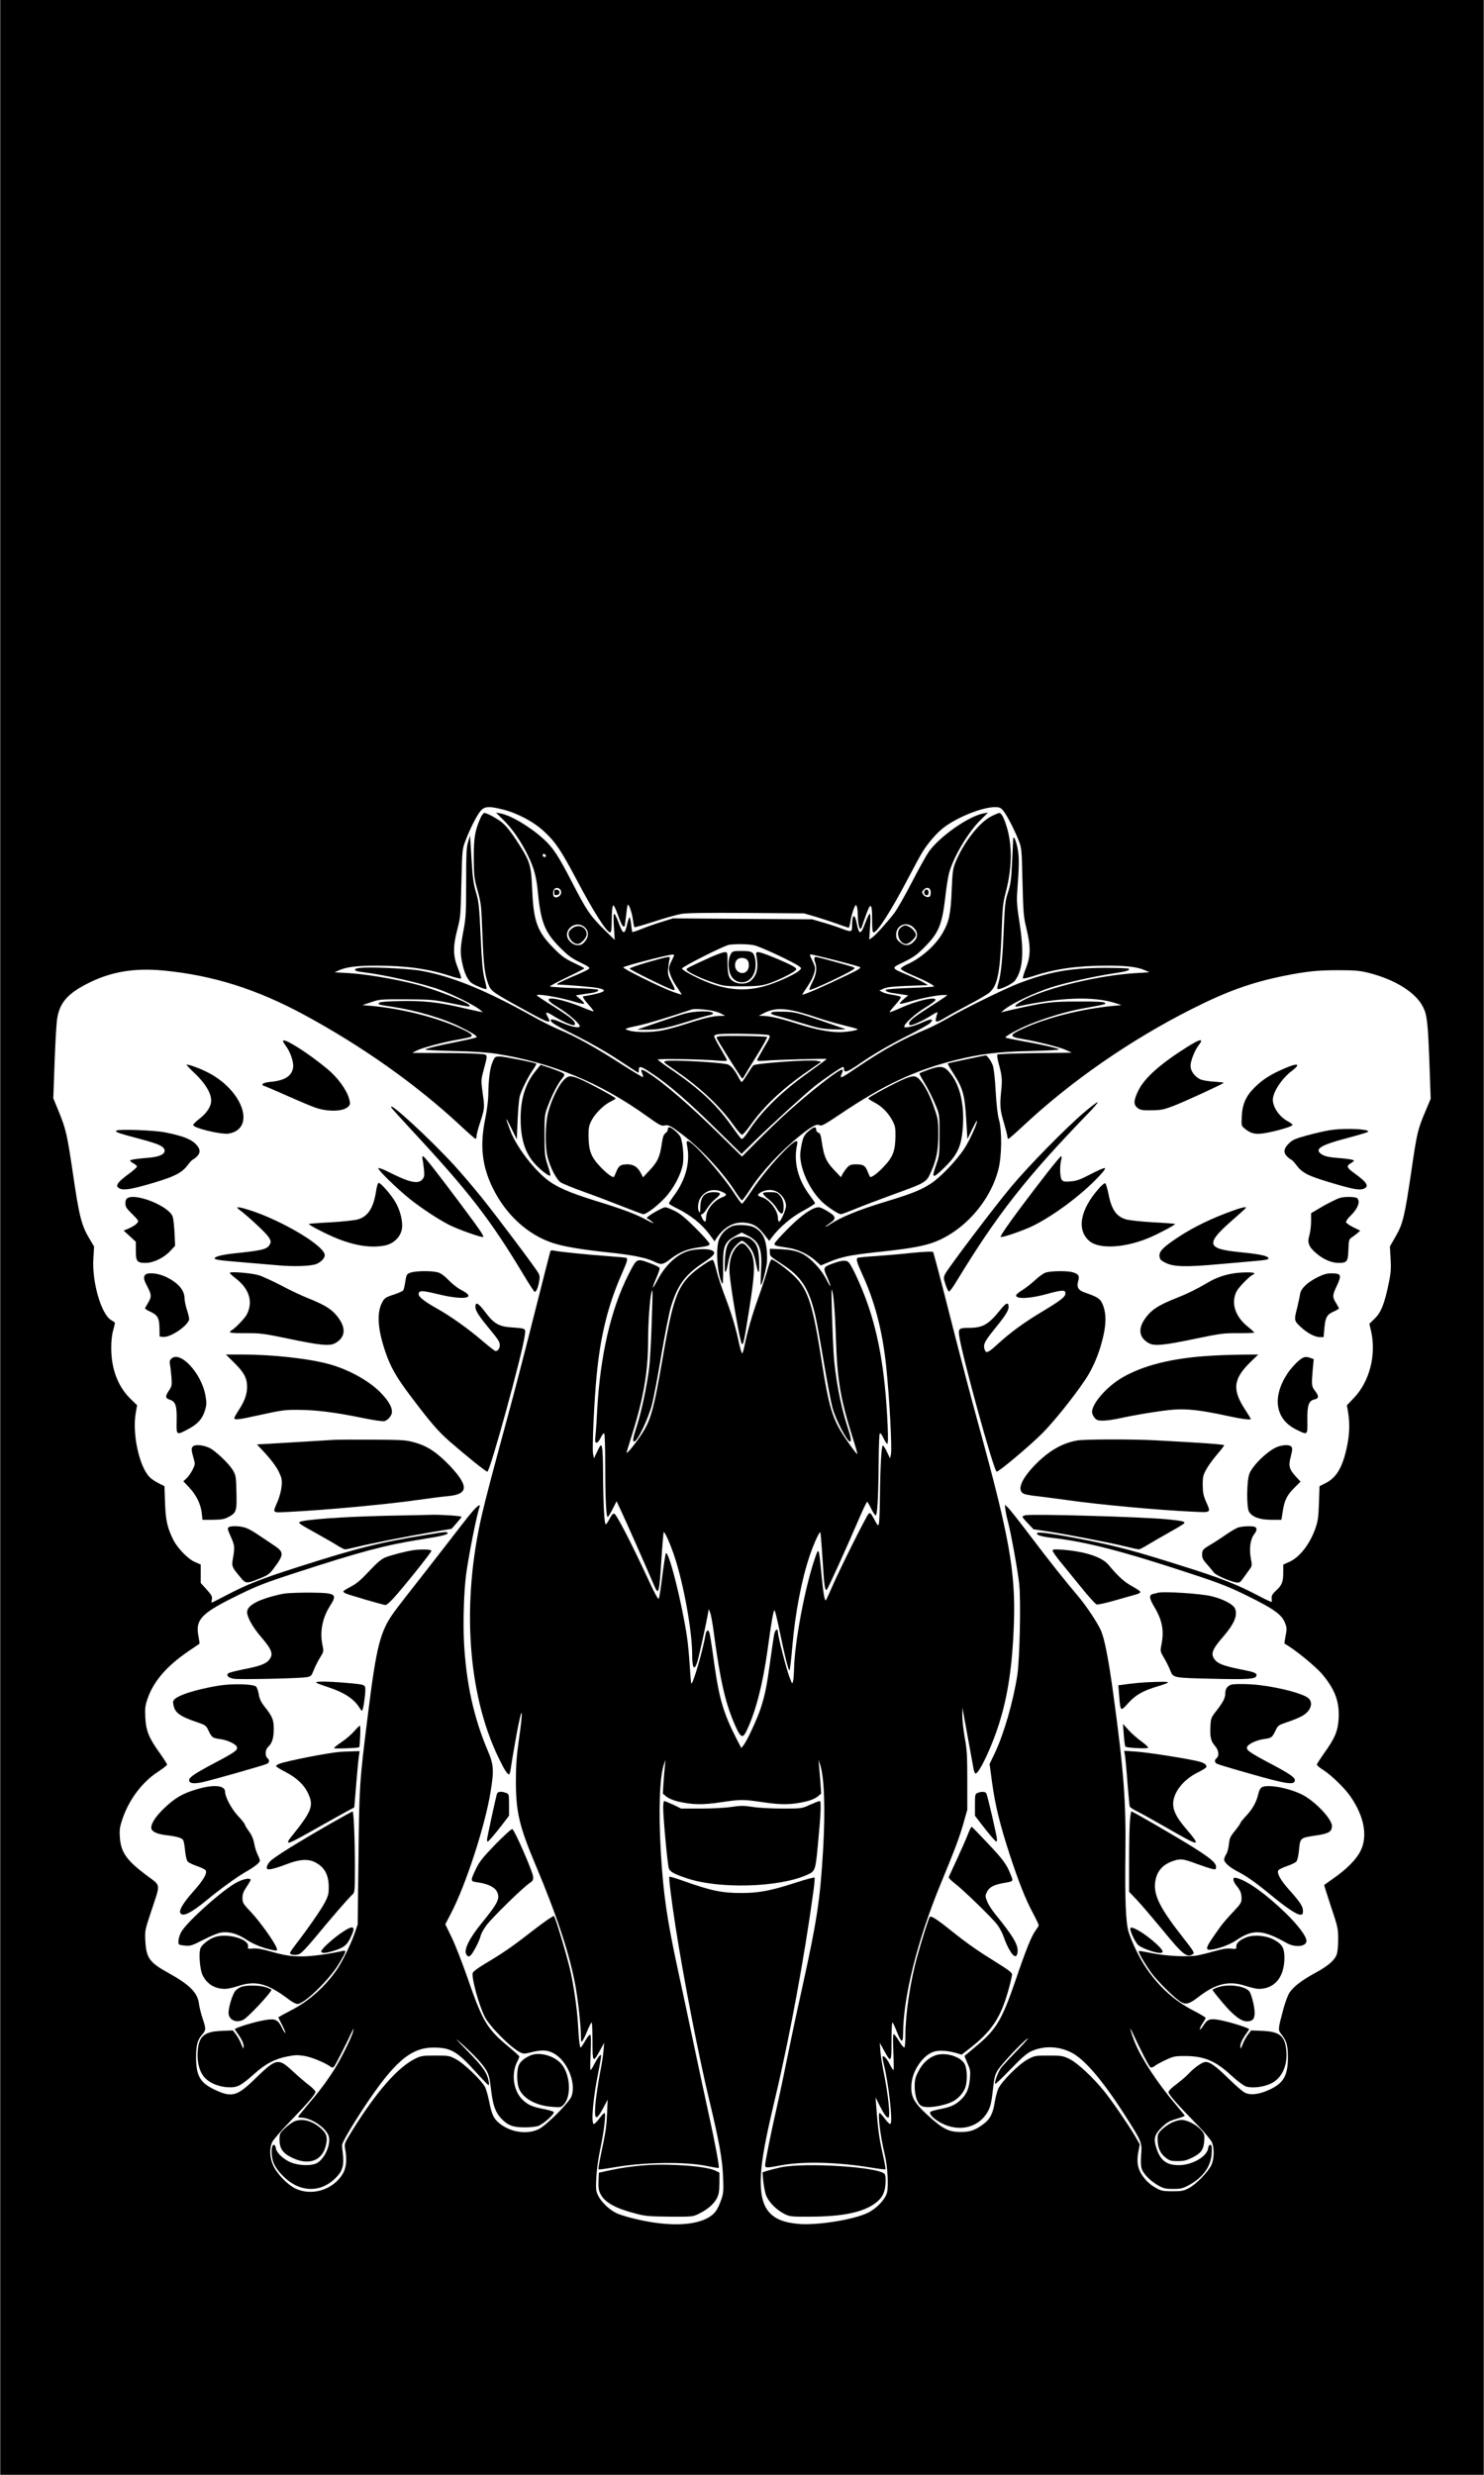 <?xml version="1.0" encoding="UTF-8" standalone="yes"?>
<svg version="1.0" xmlns="http://www.w3.org/2000/svg" width="960pt" height="1600pt" viewBox="0 0 1280 2134" preserveAspectRatio="xMidYMid meet">
  <g transform="translate(0,2134) scale(0.1,-0.1)" fill="#000000" stroke="none">
    <path d="M0 10670 l0 -10670 6400 0 6400 0 0 10670 0 10670 -6400 0 -6400 0 0
-10670z m4336 3690 c130 -33 268 -107 358 -191 98 -91 146 -164 276 -409 148
-280 262 -460 293 -460 9 0 13 31 13 110 0 61 5 115 11 121 7 7 20 -19 42 -80
30 -84 45 -110 57 -98 3 2 9 44 14 92 5 48 11 90 14 93 10 10 38 -72 45 -130
4 -32 10 -60 13 -63 3 -3 79 19 169 48 90 30 198 60 239 67 53 8 220 10 565 8
l490 -4 90 -26 c50 -15 135 -42 190 -62 55 -20 103 -36 106 -36 3 0 11 28 16
63 6 34 19 80 28 102 15 35 18 38 25 20 5 -11 9 -42 9 -70 2 -104 20 -155 37
-102 3 12 20 60 37 106 38 105 50 92 50 -55 0 -80 3 -104 13 -104 31 0 149
184 294 460 55 105 112 210 127 233 51 82 125 167 186 213 118 89 331 174 438
174 41 0 51 -4 74 -32 30 -36 93 -157 132 -255 26 -67 27 -74 33 -358 7 -267
9 -299 34 -400 38 -158 37 -238 -4 -343 -18 -45 -30 -85 -26 -89 3 -4 50 7
104 25 184 59 370 85 617 85 173 1 270 -11 335 -41 l35 -16 -115 -7 c-308 -18
-743 -120 -950 -222 -87 -43 -120 -76 -64 -64 359 77 644 87 830 29 l59 -19
-75 -7 c-271 -26 -571 -101 -776 -196 -122 -56 -122 -70 1 -90 123 -21 318
-70 370 -94 l50 -23 -317 -4 c-174 -2 -320 -8 -324 -12 -5 -4 0 -38 10 -75 28
-100 32 -140 24 -222 -15 -141 -12 -181 21 -289 17 -58 31 -113 31 -123 0 -10
4 -18 9 -18 4 0 64 52 132 116 411 384 925 739 1449 1003 303 153 509 227 790
285 199 40 294 50 475 50 141 0 185 -4 258 -22 229 -57 408 -168 472 -293 36
-69 43 -137 56 -479 l11 -315 -46 -109 c-67 -159 -72 -181 -121 -516 -58 -390
-72 -452 -135 -561 l-50 -87 6 -103 c5 -85 3 -123 -15 -209 -36 -179 -67 -257
-121 -309 l-47 -46 14 -60 c48 -206 -12 -439 -149 -581 l-59 -62 11 -63 c15
-95 12 -183 -9 -287 -38 -184 -91 -274 -188 -322 l-50 -25 -5 -145 c-4 -121
-9 -157 -30 -217 -49 -140 -138 -253 -228 -292 l-50 -22 0 -70 c0 -80 -12
-110 -65 -157 -26 -24 -36 -41 -35 -60 1 -15 2 -30 1 -35 -1 -4 -52 20 -113
52 -183 97 -328 154 -654 256 -414 131 -549 167 -809 220 -281 56 -435 79
-448 66 -15 -15 34 -31 130 -42 297 -34 608 -114 1233 -321 240 -79 332 -117
534 -221 161 -83 217 -128 242 -193 15 -40 16 -53 4 -110 -7 -36 -11 -66 -9
-67 86 -47 270 -197 328 -267 108 -130 146 -233 139 -376 -6 -110 -32 -172
-127 -304 -33 -47 -61 -90 -61 -96 0 -7 24 -27 53 -45 71 -45 191 -161 239
-233 118 -172 148 -341 84 -468 -35 -70 -116 -153 -226 -230 -47 -34 -86 -61
-87 -62 -1 -1 25 -85 59 -187 58 -172 62 -190 62 -279 0 -52 -5 -111 -12 -131
-18 -52 -75 -101 -182 -159 -116 -63 -189 -118 -224 -169 -16 -23 -39 -85 -57
-152 -46 -174 -46 -172 -11 -216 41 -53 52 -93 52 -194 0 -157 -37 -222 -161
-279 -87 -40 -162 -49 -210 -25 -19 9 -79 61 -134 115 -114 112 -166 150 -205
150 -29 0 -99 -49 -155 -110 -16 -17 -60 -54 -97 -82 -40 -29 -68 -57 -68 -68
0 -19 74 -104 247 -281 62 -63 119 -132 128 -152 21 -51 19 -142 -5 -195 -26
-58 -133 -168 -195 -200 -43 -23 -62 -27 -140 -27 -74 0 -98 4 -131 22 -59 31
-98 66 -133 119 -38 57 -47 115 -31 199 l12 65 -42 73 c-65 108 -191 292 -263
382 -97 121 -233 247 -302 281 -56 27 -68 29 -180 29 -117 0 -121 -1 -182 -34
-76 -41 -226 -192 -253 -254 -10 -23 -23 -76 -30 -117 -15 -92 -38 -139 -87
-178 -74 -58 -122 -76 -203 -76 -104 -1 -158 26 -288 145 -121 111 -147 160
-140 265 7 121 104 259 199 284 46 13 117 7 190 -14 l44 -13 56 43 c206 158
285 278 354 537 14 51 25 101 25 112 0 15 -34 41 -136 104 -154 95 -250 162
-379 265 -140 112 -186 141 -196 125 -11 -17 -68 -198 -108 -343 -58 -207
-101 -493 -101 -673 0 -56 -4 -104 -9 -108 -5 -3 -26 22 -46 55 -20 33 -41 60
-46 60 -7 0 -8 -54 -3 -155 4 -85 4 -155 1 -155 -4 0 -18 22 -31 48 -25 50
-52 79 -62 69 -4 -3 1 -34 10 -69 39 -151 78 -490 58 -510 -7 -7 -22 7 -48 41
-21 28 -42 51 -46 51 -19 0 5 -197 43 -355 25 -102 35 -276 20 -332 -16 -59
-89 -136 -164 -173 -120 -59 -427 -109 -591 -97 -257 19 -347 132 -333 417 7
142 38 311 127 685 122 515 249 1202 325 1758 9 64 14 121 11 126 -3 5 -79
-15 -169 -45 -208 -67 -311 -87 -457 -87 -172 -1 -266 19 -508 105 -62 22
-116 38 -119 35 -6 -7 17 -194 53 -427 70 -451 201 -1124 293 -1505 84 -349
112 -506 118 -660 5 -116 3 -137 -17 -195 -12 -36 -33 -80 -46 -97 -76 -100
-271 -136 -533 -98 -128 19 -276 57 -332 85 -59 31 -125 95 -150 147 -20 41
-21 55 -16 156 3 64 18 172 36 254 32 154 49 303 34 303 -5 0 -26 -23 -46 -50
-21 -28 -42 -48 -47 -45 -23 14 -4 228 40 444 16 80 27 147 24 150 -7 8 -30
-23 -60 -81 -13 -27 -27 -48 -31 -48 -3 0 -3 67 1 149 5 98 3 151 -3 156 -6 3
-24 -19 -42 -50 -17 -30 -35 -57 -39 -60 -9 -6 -17 50 -25 200 -9 148 -41 364
-75 500 -29 116 -99 351 -121 408 l-12 27 -35 -21 c-20 -11 -101 -71 -181
-133 -153 -119 -236 -175 -388 -265 -50 -30 -94 -63 -96 -73 -12 -43 53 -279
104 -379 42 -84 226 -268 306 -307 28 -13 38 -13 97 2 86 21 131 20 182 -5
120 -57 205 -251 164 -373 -17 -52 -218 -254 -285 -286 -102 -49 -248 -26
-343 55 -45 38 -61 73 -83 182 -10 51 -26 107 -35 125 -29 57 -180 203 -247
239 -61 33 -65 34 -182 34 -110 0 -124 -2 -175 -27 -148 -73 -330 -280 -535
-607 -76 -123 -77 -125 -69 -170 17 -92 10 -163 -19 -213 -82 -140 -268 -198
-411 -129 -66 32 -155 123 -188 193 -32 65 -37 146 -13 204 8 19 74 96 147
172 162 168 228 244 228 264 0 9 -26 35 -57 59 -31 23 -95 78 -141 121 -123
114 -140 111 -323 -67 -157 -153 -202 -165 -355 -91 -120 58 -154 119 -154
274 0 106 12 152 51 196 35 41 36 51 5 141 -13 39 -27 95 -31 125 -12 99 -80
166 -270 271 -157 87 -185 126 -193 274 -4 88 -3 93 51 255 82 249 88 213 -47
314 -168 127 -216 196 -224 327 -4 65 0 87 25 161 57 164 169 312 304 400 43
28 79 56 79 62 0 6 -28 49 -61 96 -96 133 -121 194 -127 309 -4 84 -1 105 21
168 51 146 165 278 350 404 50 34 94 64 96 65 2 2 -2 32 -9 68 -27 135 24 192
290 325 208 104 264 126 555 221 557 181 765 236 1070 285 179 28 235 41 235
55 0 14 -19 13 -185 -15 -408 -67 -578 -109 -1105 -277 -316 -101 -434 -147
-618 -243 -68 -36 -126 -65 -128 -65 -2 0 -1 13 2 29 5 24 -2 37 -45 85 l-51
56 0 80 0 79 -50 22 c-59 25 -148 117 -185 188 -53 106 -67 168 -73 321 l-5
145 -50 25 c-28 14 -63 37 -78 53 -89 89 -151 373 -120 551 l12 69 -58 56
c-106 104 -164 254 -165 431 -1 59 5 118 16 156 9 34 16 64 16 67 0 3 -15 14
-33 24 -86 51 -167 331 -153 535 l6 99 -39 66 c-70 115 -90 195 -145 573 -48
323 -59 373 -118 518 l-50 122 11 308 c6 169 16 338 22 377 22 140 92 220 274
310 195 97 394 130 645 106 426 -41 805 -161 1215 -383 506 -274 973 -606
1349 -957 65 -61 123 -111 127 -111 5 0 9 11 9 25 0 13 12 59 26 102 44 135
45 140 27 263 -15 114 -15 117 7 200 39 150 44 136 -46 143 -42 4 -188 7 -323
7 l-246 1 36 19 c45 24 232 74 361 96 53 9 102 20 109 24 21 13 -2 32 -85 70
-205 95 -506 172 -771 196 l-80 7 75 25 c72 25 84 26 300 25 210 -1 236 -3
380 -32 174 -35 170 -34 170 -22 0 24 -305 144 -476 186 -184 46 -427 86 -569
94 l-120 7 35 16 c65 30 162 42 335 41 248 0 446 -28 632 -90 45 -15 85 -24
89 -20 4 3 -9 44 -27 89 -43 106 -44 185 -4 338 26 99 28 121 34 395 7 286 7
291 35 365 38 100 98 220 131 258 33 39 74 42 191 12z"/>
    <path d="M4142 14283 c-47 -109 -57 -170 -56 -343 1 -155 3 -172 33 -280 30
-109 32 -128 41 -366 10 -272 19 -355 51 -439 23 -63 34 -70 336 -236 189
-104 213 -110 178 -49 -27 46 -15 50 41 14 62 -40 156 -84 179 -84 25 0 17 26
-18 57 -18 16 -92 66 -165 112 -73 45 -132 85 -132 88 0 18 203 -17 335 -58
37 -11 70 -18 73 -14 4 3 -11 21 -33 39 l-39 33 39 6 c22 4 61 9 86 13 50 6
77 19 66 30 -4 4 -97 11 -207 14 -111 4 -203 10 -207 14 -3 3 62 38 145 78 84
40 152 75 152 78 0 3 -41 24 -92 48 -76 36 -105 57 -172 125 -142 143 -174
229 -186 500 -9 211 -17 242 -106 384 -78 123 -121 177 -168 211 -50 36 -120
72 -139 72 -8 0 -24 -21 -35 -47z"/>
    <path d="M4342 14269 c78 -77 154 -188 214 -312 52 -110 70 -176 84 -322 25
-249 60 -336 190 -466 70 -70 101 -93 174 -128 74 -36 86 -45 75 -56 -8 -7
-63 -34 -124 -59 -125 -53 -167 -75 -145 -76 100 -3 316 -22 353 -31 54 -13
59 -22 20 -37 -22 -9 -132 -32 -150 -32 -13 0 4 -30 42 -72 25 -28 45 -54 45
-58 0 -4 -40 10 -90 31 -95 41 -226 79 -272 79 -49 0 -31 -24 54 -76 86 -51
188 -140 188 -163 0 -20 -70 -6 -151 29 -68 30 -99 37 -99 22 0 -19 45 -46
226 -136 115 -58 254 -137 357 -205 92 -61 170 -111 172 -111 3 0 5 11 5 25 0
36 17 32 101 -23 157 -103 327 -250 599 -519 l186 -183 119 117 c157 152 422
394 510 465 77 61 233 168 247 168 4 0 8 -9 8 -20 0 -34 32 -23 121 38 129 90
268 171 445 260 88 45 168 90 178 101 34 38 11 40 -64 6 -80 -36 -160 -55
-160 -37 0 25 96 112 179 162 50 30 91 61 91 68 0 31 -161 -6 -301 -69 -50
-23 -92 -39 -95 -37 -2 3 19 30 46 60 28 31 50 61 50 66 0 10 -15 15 -95 28
-22 4 -51 12 -65 20 l-25 13 40 17 c30 13 82 18 210 23 l170 6 -35 21 c-19 12
-80 41 -135 64 -154 65 -152 60 -38 115 82 40 112 61 179 129 122 122 151 193
179 437 8 74 22 161 30 194 35 137 164 357 273 464 l65 64 -39 -7 c-126 -23
-371 -193 -470 -327 -20 -28 -86 -145 -146 -262 -60 -117 -130 -239 -155 -272
-66 -85 -164 -193 -192 -211 l-23 -16 7 111 c5 73 4 111 -3 111 -5 0 -22 -34
-37 -75 -40 -110 -55 -110 -76 -2 -17 85 -39 72 -39 -24 0 -58 -3 -59 -96 -24
-36 14 -107 37 -157 51 l-92 27 -600 4 -600 4 -97 -30 c-53 -16 -132 -44 -174
-61 -42 -17 -78 -29 -80 -27 -2 2 -7 31 -10 65 -4 34 -10 62 -14 62 -4 0 -12
-24 -19 -52 -23 -103 -36 -101 -76 7 -15 41 -32 75 -37 75 -7 0 -8 -39 -3
-112 l7 -113 -87 85 c-126 125 -153 164 -280 410 -121 234 -165 301 -249 377
-117 106 -282 203 -370 219 l-39 7 65 -64z m366 -307 c2 -7 -3 -12 -12 -12 -9
0 -16 7 -16 16 0 17 22 14 28 -4z m132 -317 c0 -26 -32 -50 -56 -41 -20 8 -18
63 3 75 25 13 53 -5 53 -34z m3188 -8 c-2 -26 -7 -32 -27 -32 -13 0 -30 10
-38 22 -13 19 -12 24 6 42 31 31 63 12 59 -32z m-3005 -279 c54 -28 63 -88 21
-137 -20 -24 -34 -31 -61 -31 -46 0 -93 45 -93 90 0 64 76 109 133 78z m2858
-17 c20 -20 29 -39 29 -61 0 -22 -9 -41 -29 -61 -37 -37 -79 -38 -120 -3 -25
21 -31 33 -31 65 0 83 92 119 151 60z m-1380 -151 c51 -9 348 -148 394 -184
20 -16 20 -16 -5 -38 -42 -35 -200 -106 -300 -133 -169 -46 -330 -32 -512 45
-91 38 -191 93 -196 108 -4 13 363 198 406 205 54 8 160 7 213 -3z m-706 -130
c-14 -27 -25 -57 -25 -67 0 -40 23 -96 65 -159 25 -37 45 -68 45 -70 0 -2 -33
8 -72 22 -107 38 -443 204 -432 213 15 13 383 109 427 110 15 1 15 -4 -8 -49z
m1411 0 c108 -28 203 -54 212 -59 12 -7 -15 -24 -114 -71 -206 -99 -384 -176
-384 -166 0 2 20 33 45 70 42 63 65 119 65 159 0 10 -11 40 -25 67 -21 41 -22
50 -10 50 8 0 103 -23 211 -50z m-1087 -431 c35 -5 80 -18 100 -29 l36 -19
-45 -1 c-58 0 -145 -21 -295 -70 -66 -21 -155 -46 -197 -54 -91 -19 -236 -20
-293 -2 -47 15 -46 15 95 46 75 17 229 63 445 135 21 7 92 4 154 -6z m724 -4
c40 -8 127 -33 192 -55 66 -23 174 -54 239 -70 65 -16 121 -31 123 -34 9 -9
-92 -26 -155 -26 -93 0 -209 23 -361 71 -141 45 -244 69 -299 69 l-37 1 30 16
c81 44 154 52 268 28z m-211 -211 c15 -8 10 -20 -43 -108 -32 -55 -59 -104
-59 -109 0 -6 28 -7 73 -3 100 8 527 20 527 14 0 -3 -75 -58 -167 -124 -210
-149 -385 -318 -488 -471 -53 -80 -71 -100 -82 -92 -7 6 -45 57 -85 113 -133
186 -278 321 -536 495 -51 35 -95 68 -99 74 -6 10 375 4 525 -9 45 -4 72 -3
72 3 0 6 -25 51 -55 101 -30 50 -55 98 -55 106 0 10 14 16 43 19 76 8 412 1
429 -9z"/>
    <path d="M4780 13645 c0 -22 4 -26 23 -23 14 2 22 10 22 23 0 13 -8 21 -22 23
-19 3 -23 -1 -23 -23z"/>
    <path d="M7974 13655 c-7 -18 3 -35 22 -35 8 0 14 10 14 25 0 27 -27 35 -36
10z"/>
    <path d="M4943 13341 c-17 -11 -34 -28 -37 -39 -13 -41 32 -102 77 -102 27 0
77 54 77 83 0 59 -64 90 -117 58z"/>
    <path d="M7769 13341 c-48 -38 -13 -141 47 -141 26 0 84 54 84 78 -1 33 -56
82 -93 82 -8 0 -25 -8 -38 -19z"/>
    <path d="M6306 13118 c-21 -34 -27 -88 -17 -143 12 -66 54 -105 112 -105 80 0
132 91 113 197 -11 63 -26 73 -115 73 -71 0 -80 -2 -93 -22z m138 -54 c21 -20
20 -73 -1 -96 -37 -41 -103 -10 -103 48 0 40 22 64 60 64 16 0 36 -7 44 -16z"/>
    <path d="M6135 13089 c-200 -91 -217 -99 -213 -111 6 -19 120 -74 228 -110 90
-31 103 -32 245 -33 114 0 166 4 215 18 84 23 254 107 258 128 2 11 -20 26
-76 52 -120 55 -230 97 -253 97 -19 0 -20 -4 -12 -47 16 -99 -2 -163 -58 -205
-31 -24 -95 -26 -135 -5 -47 24 -59 58 -59 164 0 93 0 93 -25 92 -14 0 -65
-18 -115 -40z"/>
    <path d="M5588 13043 c-87 -25 -158 -50 -158 -55 0 -9 319 -167 368 -182 29
-10 28 1 -9 70 -27 51 -30 66 -26 114 3 30 8 65 12 78 10 30 2 29 -187 -25z"/>
    <path d="M7026 13081 c-4 -5 -2 -21 4 -36 19 -50 12 -107 -22 -172 -17 -34
-29 -65 -26 -68 11 -12 388 168 388 184 0 11 9 8 -182 61 -167 45 -155 43
-162 31z"/>
    <path d="M5890 12595 c-41 -12 -147 -48 -235 -78 l-160 -55 75 -1 c107 -1 179
13 357 69 87 28 173 53 191 56 17 3 32 10 32 14 0 28 -163 25 -260 -5z"/>
    <path d="M6668 12614 c-30 -9 -20 -20 25 -31 23 -5 119 -34 212 -62 153 -47
181 -53 285 -57 63 -2 108 -1 100 3 -8 3 -107 37 -220 76 -183 62 -215 70
-295 73 -49 1 -98 1 -107 -2z"/>
    <path d="M6198 12403 c-10 -2 -18 -7 -18 -10 0 -11 214 -353 222 -353 4 0 12
10 19 23 6 12 54 91 107 175 52 84 92 156 88 160 -8 8 -391 13 -418 5z"/>
    <path d="M5745 12191 c-29 -6 -26 -9 85 -85 210 -144 382 -306 498 -469 32
-45 64 -82 72 -82 8 0 40 37 73 83 117 165 277 316 501 470 l110 76 -39 9
c-58 12 -517 -21 -546 -39 -5 -2 -27 -36 -51 -74 -24 -39 -46 -70 -50 -70 -4
0 -15 15 -24 33 -40 77 -73 115 -106 121 -107 19 -473 38 -523 27z"/>
    <path d="M8549 14300 c-103 -53 -237 -225 -306 -393 -23 -55 -27 -82 -34 -247
-8 -202 -23 -270 -78 -365 -62 -108 -186 -217 -305 -270 -31 -14 -56 -31 -56
-38 0 -8 45 -33 103 -57 107 -45 191 -89 183 -97 -2 -2 -94 -8 -205 -12 -111
-4 -204 -11 -208 -15 -11 -11 16 -24 66 -30 25 -4 64 -9 86 -13 l39 -6 -39
-33 c-22 -18 -37 -36 -33 -39 3 -3 44 5 89 19 97 29 235 56 286 56 l36 0 -24
-18 c-13 -10 -76 -51 -139 -91 -63 -40 -127 -84 -142 -99 -31 -28 -36 -52 -13
-52 23 0 117 44 180 85 43 27 56 32 51 18 -4 -10 -10 -30 -13 -45 -7 -38 8
-36 82 8 33 20 125 70 204 112 79 41 159 88 177 104 69 60 91 173 104 518 7
211 12 258 34 339 65 245 59 467 -16 644 -13 29 -27 47 -37 47 -9 -1 -41 -14
-72 -30z"/>
    <path d="M4037 14081 c-14 -46 -17 -100 -17 -347 0 -248 -3 -309 -19 -396 -31
-163 -34 -206 -17 -292 20 -99 50 -163 90 -187 39 -24 115 -53 121 -47 3 3 -4
40 -16 84 -16 62 -23 141 -34 369 -12 261 -16 299 -40 380 -22 73 -29 127 -39
290 l-12 200 -17 -54z"/>
    <path d="M8739 14098 c0 -13 -4 -102 -9 -198 -7 -147 -13 -188 -35 -255 -24
-72 -27 -103 -36 -305 -10 -257 -24 -398 -45 -471 -9 -28 -13 -53 -10 -56 13
-13 128 41 151 71 68 91 80 238 40 496 -22 139 -26 193 -21 260 18 240 19 316
2 393 -17 76 -35 109 -37 65z"/>
    <path d="M3098 12993 c-40 -4 -50 -18 -20 -27 9 -3 40 -8 67 -11 190 -24 513
-99 655 -152 109 -40 291 -131 335 -167 l30 -24 -45 8 c-25 5 -94 21 -155 35
-191 44 -323 57 -512 53 -114 -2 -176 -7 -184 -15 -14 -14 -3 -17 106 -33 219
-33 448 -101 601 -178 109 -55 142 -77 133 -87 -4 -3 -71 -19 -150 -35 -173
-34 -281 -60 -292 -70 -5 -4 106 -10 245 -13 156 -3 293 -12 358 -22 483 -75
907 -250 1313 -542 102 -73 122 -84 147 -78 35 8 54 -2 145 -70 161 -120 356
-328 462 -492 29 -46 57 -83 63 -83 5 0 38 44 73 98 104 157 263 328 432 463
95 77 142 101 165 86 16 -9 43 6 182 99 366 247 649 379 994 464 216 53 363
71 641 77 139 3 250 9 248 14 -7 10 -151 43 -318 72 -76 14 -140 27 -143 30
-10 9 113 76 213 117 141 56 310 107 438 131 218 40 218 40 206 52 -9 9 -79
12 -234 11 -233 0 -281 -6 -577 -73 l-85 -20 24 20 c69 57 250 143 405 194
122 40 378 97 538 121 120 18 149 27 134 41 -4 4 -103 7 -219 7 -292 -2 -475
-36 -731 -134 -125 -49 -463 -214 -612 -301 -59 -34 -137 -74 -173 -89 -213
-89 -376 -179 -595 -326 -160 -109 -168 -112 -144 -59 6 14 9 28 5 31 -17 17
-295 -201 -517 -405 -57 -53 -160 -152 -227 -220 l-123 -124 -193 189 c-248
245 -478 444 -615 531 -59 38 -72 37 -53 -3 6 -15 10 -29 7 -32 -3 -2 -78 43
-168 100 -242 156 -416 253 -561 312 -48 20 -142 67 -210 105 -414 232 -718
356 -982 401 -108 19 -446 34 -527 23z"/>
    <path d="M2440 12363 c0 -5 11 -24 25 -43 39 -52 68 -139 62 -184 -10 -74 -72
-114 -196 -125 -66 -6 -90 -24 -49 -37 13 -4 104 -43 203 -87 99 -44 204 -88
234 -98 113 -39 245 -34 286 11 16 18 16 24 5 66 -22 78 -98 182 -186 255
-175 145 -384 276 -384 242z"/>
    <path d="M10244 12314 c-234 -147 -368 -266 -423 -375 -43 -87 -45 -124 -8
-153 25 -18 41 -21 120 -20 81 1 104 5 190 38 85 32 421 186 433 199 2 2 -36
7 -85 10 -49 3 -102 12 -119 21 -49 25 -82 72 -82 116 0 42 37 135 70 177 48
61 15 57 -96 -13z"/>
    <path d="M8338 12206 c-87 -18 -160 -34 -162 -37 -3 -2 20 -42 50 -89 80 -125
96 -182 108 -389 l11 -173 39 81 c22 44 41 79 43 77 10 -10 -62 -170 -108
-239 -66 -102 -204 -246 -288 -302 -83 -55 -168 -89 -386 -155 -253 -77 -388
-133 -500 -206 -14 -9 -25 -14 -25 -11 0 2 18 16 40 31 56 37 52 57 -19 100
-32 20 -67 36 -78 36 -53 0 -145 -63 -263 -181 -66 -66 -120 -126 -120 -134 0
-16 12 -19 113 -34 85 -12 177 -55 240 -111 l47 -42 74 31 c103 43 176 58 393
82 248 26 362 44 453 69 280 78 535 348 612 645 30 117 32 336 5 430 -11 39
-21 124 -28 240 -5 105 -16 198 -24 224 -14 41 -50 92 -64 90 -3 0 -77 -15
-163 -33z"/>
    <path d="M4248 12183 c-23 -51 -36 -157 -37 -288 -1 -44 -12 -134 -26 -200
-48 -231 -29 -409 65 -600 112 -229 303 -404 520 -474 91 -30 251 -57 481 -81
201 -21 322 -45 394 -80 58 -28 74 -26 137 23 71 55 143 86 227 98 99 14 111
18 111 34 0 8 -53 68 -118 133 -89 89 -135 127 -182 150 -35 18 -72 32 -82 32
-23 0 -158 -78 -158 -91 0 -5 3 -9 8 -9 4 -1 21 -12 37 -26 23 -19 12 -15 -45
15 -106 56 -199 91 -442 166 -238 74 -345 122 -431 192 -122 102 -256 282
-306 413 -47 123 -44 131 7 25 l49 -100 7 165 c4 91 12 183 18 205 13 50 66
159 112 227 20 28 34 54 31 56 -9 9 -274 61 -313 62 -42 0 -44 -1 -64 -47z"/>
    <path d="M1679 12084 c88 -83 141 -170 141 -233 0 -52 -37 -108 -100 -157 -30
-23 -55 -48 -55 -55 0 -26 243 -84 305 -74 226 38 139 343 -145 509 -69 40
-185 86 -217 86 -5 0 26 -34 71 -76z"/>
    <path d="M4620 12106 c-88 -107 -130 -238 -130 -411 0 -176 38 -297 123 -391
48 -53 124 -111 133 -101 3 3 -7 43 -22 89 -26 77 -27 95 -28 258 0 168 1 178
28 250 38 100 82 186 119 234 29 36 30 39 13 52 -10 7 -58 26 -106 43 l-88 29
-42 -52z"/>
    <path d="M11076 12125 c-113 -49 -182 -92 -248 -157 -79 -76 -111 -147 -116
-254 -4 -80 -4 -81 27 -107 54 -45 98 -53 194 -34 107 21 217 55 217 67 0 5
-17 18 -37 29 -74 38 -133 122 -133 188 0 65 78 184 163 248 84 64 54 73 -67
20z"/>
    <path d="M8006 12115 c-38 -14 -71 -27 -74 -30 -3 -3 11 -31 30 -62 46 -75 84
-151 117 -233 24 -62 26 -74 25 -240 0 -164 -2 -180 -27 -249 -45 -125 -35
-130 64 -34 124 120 157 195 166 383 9 192 -34 351 -122 449 -45 50 -76 52
-179 16z"/>
    <path d="M4857 12021 c-46 -51 -101 -167 -128 -267 -28 -104 -30 -299 -6 -394
25 -93 76 -191 113 -216 17 -11 110 -49 205 -83 96 -34 246 -92 335 -127 89
-35 166 -64 173 -64 26 0 119 70 183 138 78 82 143 206 158 295 10 61 0 180
-19 229 -10 28 -78 88 -98 88 -7 0 -13 -8 -13 -19 0 -10 -9 -25 -20 -32 -16
-11 -23 -32 -31 -84 -16 -116 -35 -160 -102 -232 l-61 -65 -18 35 c-27 53 -63
77 -115 77 -60 0 -78 -12 -98 -65 -10 -25 -20 -45 -22 -45 -19 0 -70 40 -120
94 -75 79 -95 134 -97 255 -1 72 3 94 23 134 30 62 106 138 165 167 25 12 46
25 46 28 0 10 -255 147 -318 171 -75 30 -94 27 -135 -18z"/>
    <path d="M7800 12036 c-84 -35 -310 -157 -310 -167 0 -5 23 -20 50 -34 65 -33
122 -90 157 -157 25 -47 28 -63 27 -139 -2 -121 -22 -176 -97 -255 -50 -54
-101 -94 -120 -94 -2 0 -12 20 -22 45 -20 54 -38 65 -102 65 -41 0 -54 -5 -75
-27 -14 -16 -32 -41 -40 -56 l-14 -28 -61 64 c-67 72 -86 114 -104 236 -9 64
-15 80 -30 84 -11 3 -19 14 -19 26 0 30 -21 26 -67 -14 -42 -35 -52 -61 -68
-170 -20 -132 82 -355 208 -458 55 -45 123 -87 140 -87 8 0 61 20 118 43 57
24 201 79 319 122 302 109 301 108 343 205 46 103 61 186 61 320 0 114 -3 133
-33 219 -36 108 -78 191 -122 244 -36 44 -60 46 -139 13z"/>
    <path d="M9353 11749 c-161 -137 -481 -463 -632 -644 -148 -177 -545 -702
-569 -752 -14 -29 -13 -36 4 -89 10 -32 24 -59 29 -61 6 -2 35 37 65 87 355
583 604 900 1154 1467 38 40 67 75 64 78 -3 4 -55 -35 -115 -86z"/>
    <path d="M3377 11786 c4 -7 81 -92 169 -187 496 -533 681 -772 969 -1251 49
-82 92 -148 97 -148 12 0 28 36 37 87 7 35 6 54 -5 74 -20 39 -355 485 -494
658 -65 80 -167 200 -227 266 -219 240 -595 584 -546 501z"/>
    <path d="M11475 11595 c-49 -8 -141 -29 -205 -47 -98 -27 -120 -37 -152 -68
-46 -46 -49 -80 -12 -115 15 -14 30 -25 34 -25 4 0 25 -22 45 -49 50 -66 100
-91 295 -149 187 -56 245 -67 283 -53 52 20 31 55 -79 134 -66 47 -72 63 -34
85 16 9 30 20 30 23 0 9 -47 17 -150 25 -86 7 -126 20 -149 48 -28 34 35 68
214 115 66 18 142 39 170 48 45 15 47 17 26 25 -45 16 -223 18 -316 3z"/>
    <path d="M1005 11592 c-23 -11 8 -22 215 -77 150 -40 193 -61 198 -93 5 -35
-45 -58 -146 -66 -103 -8 -152 -16 -152 -25 0 -3 14 -14 30 -23 17 -9 30 -22
30 -27 0 -6 -26 -29 -57 -53 -120 -87 -139 -119 -86 -139 37 -14 111 0 283 51
185 55 246 87 294 149 21 28 42 51 46 51 4 0 19 11 34 25 38 35 34 70 -12 115
-43 40 -118 68 -262 96 -93 18 -383 29 -415 16z"/>
    <path d="M5927 11458 c28 -142 -14 -296 -118 -433 -21 -29 -39 -56 -39 -61 0
-6 25 -22 56 -37 131 -64 226 -140 297 -236 l40 -55 16 25 c64 97 148 145 243
136 74 -7 112 -29 168 -100 l45 -57 24 32 c64 85 168 174 269 228 56 30 102
59 102 64 0 5 -18 32 -39 60 -109 141 -149 299 -115 449 11 48 -22 32 -104
-50 -105 -106 -213 -237 -295 -360 -38 -57 -73 -103 -77 -103 -5 0 -37 44 -72
98 -110 166 -355 442 -394 442 -13 0 -14 -7 -7 -42z m296 -393 c51 -21 52 -31
4 -50 -75 -30 -136 -109 -137 -177 0 -40 -15 -41 -33 -3 -14 29 -14 35 -3 35
8 0 28 22 44 49 17 27 49 64 71 82 57 45 54 59 -14 59 -81 0 -115 -41 -115
-138 0 -34 -3 -43 -10 -32 -16 25 -11 83 10 118 40 65 111 87 183 57z m485 -5
c41 -25 72 -76 72 -117 0 -36 -49 -145 -62 -137 -4 3 -8 17 -8 32 -1 67 -76
162 -143 180 -38 10 -38 24 3 44 46 23 97 23 138 -2z"/>
    <path d="M6582 11046 c2 -7 23 -29 47 -47 25 -19 57 -54 71 -79 32 -54 54 -58
58 -11 5 53 -6 96 -33 125 -21 23 -32 26 -85 26 -47 0 -61 -3 -58 -14z"/>
    <path d="M3644 11343 c3 -16 9 -55 12 -88 5 -50 3 -64 -13 -84 -36 -44 -109
-29 -284 59 -44 23 -88 40 -96 38 -18 -4 157 -176 275 -270 97 -77 246 -175
337 -221 77 -39 284 -112 292 -103 8 8 -31 65 -200 291 -216 288 -308 405
-320 405 -5 0 -7 -12 -3 -27z"/>
    <path d="M9034 11228 c-258 -332 -411 -544 -402 -554 10 -9 201 57 283 98 176
88 405 258 550 409 57 59 75 84 64 87 -9 1 -64 -23 -123 -54 -88 -46 -119 -57
-169 -61 -52 -5 -65 -2 -77 12 -17 20 -20 118 -6 173 5 18 5 32 -1 32 -4 0
-58 -64 -119 -142z"/>
    <path d="M3242 11064 c-22 -141 -70 -214 -157 -239 -27 -8 -133 -19 -234 -25
-101 -5 -186 -12 -188 -14 -7 -7 160 -93 252 -129 156 -61 292 -80 407 -56 75
16 133 75 144 144 9 62 -14 156 -56 229 -34 60 -126 166 -144 166 -8 0 -17
-29 -24 -76z"/>
    <path d="M9480 11093 c-163 -183 -195 -360 -82 -455 87 -73 315 -58 527 34 84
37 218 109 212 114 -2 2 -87 9 -188 14 -101 6 -207 17 -234 25 -85 24 -127 84
-154 224 -9 46 -22 86 -28 88 -6 2 -30 -18 -53 -44z"/>
    <path d="M1098 11009 c-12 -6 -18 -22 -18 -45 0 -30 9 -44 55 -89 30 -29 55
-57 55 -63 0 -18 -32 -43 -79 -64 l-46 -19 53 -49 52 -48 0 -75 c0 -94 10
-107 84 -107 68 0 159 44 214 104 l41 44 -5 109 c-3 59 -10 123 -16 141 -27
88 -313 206 -390 161z"/>
    <path d="M11560 11011 c-34 -11 -122 -55 -192 -98 l-58 -34 0 -72 c0 -40 -7
-94 -15 -120 -19 -62 -5 -98 56 -151 62 -54 134 -86 195 -86 75 0 82 10 86
114 3 81 5 90 28 105 13 9 36 26 49 37 l25 22 -59 29 c-33 16 -61 36 -63 44
-1 9 13 31 33 50 67 64 93 127 63 157 -13 13 -108 15 -148 3z"/>
    <path d="M2065 10907 c70 -52 222 -193 247 -229 22 -32 25 -44 17 -62 -23 -49
-54 -57 -320 -85 -98 -11 -159 -27 -159 -42 0 -11 37 -17 245 -34 99 -8 236
-20 305 -26 132 -12 279 -7 326 11 41 16 74 50 74 77 0 64 -243 224 -513 338
-102 42 -208 75 -238 75 -8 0 -1 -11 16 -23z"/>
    <path d="M10645 10904 c-185 -65 -346 -143 -480 -231 -129 -85 -167 -123 -163
-164 3 -28 10 -37 52 -58 68 -35 177 -38 461 -12 127 11 259 23 295 26 119 10
142 15 130 30 -15 19 -88 32 -256 49 -270 27 -283 71 -74 256 155 137 149 130
125 130 -11 -1 -51 -12 -90 -26z"/>
    <path d="M6310 10765 c-46 -21 -77 -51 -103 -100 -37 -71 -23 -313 22 -393 7
-11 9 37 8 138 -2 193 9 219 119 280 l41 22 51 -26 c103 -52 127 -114 117
-297 -4 -71 -5 -129 -2 -129 10 0 45 132 52 195 3 33 1 94 -5 135 -12 82 -40
129 -98 163 -44 26 -157 32 -202 12z"/>
    <path d="M6331 10663 c-55 -29 -75 -80 -79 -203 -3 -114 7 -118 28 -10 6 35
20 81 31 101 17 35 72 89 89 89 17 0 72 -54 89 -89 11 -20 25 -66 31 -101 21
-108 31 -104 28 10 -4 114 -18 154 -69 193 -38 28 -106 32 -148 10z"/>
    <path d="M6351 10585 c-44 -51 -65 -131 -58 -225 11 -142 93 -610 107 -610 13
0 18 22 61 292 60 376 57 459 -17 547 -33 40 -55 39 -93 -4z"/>
    <path d="M5962 10559 c-108 -21 -217 -117 -290 -255 -49 -93 -55 -86 -12 14
17 39 30 77 30 85 0 9 -34 27 -90 47 -110 40 -107 41 -179 -99 -152 -299 -245
-700 -271 -1177 -5 -104 -13 -208 -16 -231 -7 -59 19 -58 48 2 15 30 25 41 30
32 4 -6 8 -129 8 -273 0 -280 8 -444 21 -444 5 0 24 30 43 68 l34 67 35 -75
c34 -70 238 -532 287 -647 41 -96 46 -78 65 224 8 124 17 228 19 231 9 8 56
-97 95 -214 78 -237 151 -638 151 -841 0 -119 18 -145 44 -65 13 41 72 305 92
417 l7 40 12 -30 c7 -16 20 -86 29 -155 60 -450 105 -640 197 -841 40 -86 58
-90 92 -16 76 162 136 393 177 687 35 255 50 339 60 345 4 2 21 -67 39 -153
53 -256 83 -374 91 -365 4 4 15 97 24 205 24 286 82 587 153 792 36 103 81
201 89 194 2 -3 11 -109 19 -235 14 -226 19 -263 35 -263 7 0 164 345 290 638
29 67 56 122 60 122 3 0 19 -27 35 -60 16 -33 34 -59 39 -57 14 5 23 167 25
457 1 129 5 241 9 248 6 8 16 -4 32 -38 13 -27 28 -50 33 -50 7 0 8 53 4 148
-21 488 -83 833 -204 1142 -50 127 -107 246 -131 273 -21 24 -59 21 -141 -9
-81 -30 -83 -34 -47 -115 41 -94 38 -107 -5 -24 -28 53 -64 102 -108 146 -85
85 -146 110 -283 117 l-98 4 0 -30 c0 -33 0 -34 105 -102 166 -107 231 -208
286 -437 11 -45 44 -227 74 -405 30 -178 64 -356 75 -396 28 -102 126 -292
151 -292 16 0 9 36 -26 143 -54 165 -103 426 -114 612 -12 195 -23 561 -17
554 14 -14 28 -176 36 -419 12 -367 39 -524 149 -870 22 -68 38 -126 36 -128
-5 -6 -96 120 -143 198 -76 127 -109 248 -162 585 -77 498 -118 630 -234 746
-54 55 -181 149 -201 149 -6 0 -19 -33 -30 -72 -10 -40 -47 -154 -82 -252 -60
-168 -96 -294 -123 -428 -6 -32 -15 -58 -19 -58 -4 0 -18 46 -30 103 -30 138
-64 247 -123 402 -27 72 -58 166 -68 209 -11 44 -24 84 -30 90 -6 6 -33 -6
-82 -40 -215 -147 -253 -232 -348 -779 -82 -475 -107 -564 -190 -688 -68 -101
-135 -179 -125 -147 4 14 25 79 45 145 101 320 140 548 140 816 0 151 15 368
29 414 12 40 12 37 1 -285 -5 -151 -15 -315 -21 -365 -18 -146 -65 -372 -103
-490 -37 -116 -43 -145 -26 -145 28 0 123 199 155 325 14 55 50 244 79 420 30
176 67 361 81 410 56 190 124 284 282 387 99 65 115 90 67 108 -30 12 -111 11
-172 -1z"/>
    <path d="M4746 10549 c-3 -8 -63 -246 -135 -529 -71 -283 -166 -650 -211 -815
-162 -597 -208 -773 -244 -926 -176 -760 -124 -1538 140 -2089 53 -110 78
-150 95 -150 4 0 11 26 15 58 4 31 26 161 49 287 50 269 61 238 19 -53 -19
-135 -25 -217 -25 -347 0 -271 29 -394 176 -741 181 -429 293 -771 340 -1039
22 -124 45 -337 45 -415 1 -59 2 -63 15 -46 8 11 27 50 42 88 16 37 31 68 36
68 4 0 7 -72 7 -161 0 -185 4 -191 63 -83 l38 69 -6 -70 c-3 -38 -17 -126 -31
-195 -13 -69 -29 -175 -36 -236 -17 -169 0 -183 68 -55 l35 66 -5 -115 c-6
-123 -10 -154 -52 -352 -15 -70 -25 -130 -22 -134 3 -3 58 4 122 15 264 48
635 53 821 12 50 -10 92 -17 94 -15 8 7 -30 208 -85 459 -30 138 -91 419 -134
625 -43 206 -104 491 -135 633 -92 426 -124 646 -145 1002 -21 354 -11 649 25
757 l15 43 -5 -50 c-3 -27 -8 -93 -12 -145 l-6 -96 31 -26 c20 -16 58 -32 103
-43 123 -28 211 -29 365 -6 175 26 193 26 368 0 155 -23 243 -22 364 6 45 10
84 27 104 43 l31 26 -6 91 c-4 49 -9 115 -12 145 l-5 55 15 -45 c35 -107 45
-380 25 -725 -26 -441 -51 -606 -186 -1220 -42 -187 -102 -471 -134 -630 -32
-160 -71 -340 -85 -400 -36 -153 -95 -444 -95 -472 0 -29 5 -29 145 -3 188 34
489 26 769 -21 65 -11 121 -17 124 -15 3 3 -9 70 -27 147 -28 124 -39 206 -55
424 l-3 49 34 -69 c36 -72 60 -105 75 -105 21 0 0 202 -43 409 -10 52 -22 126
-25 165 l-5 71 38 -69 c59 -108 63 -102 63 83 0 89 3 161 8 161 4 0 21 -35 37
-77 40 -101 55 -106 55 -16 1 310 124 803 320 1278 132 320 162 401 198 523
l36 127 0 250 c0 214 -3 268 -22 371 -12 67 -21 152 -21 190 l1 69 9 -50 c29
-159 81 -445 87 -478 4 -21 11 -39 17 -40 15 -3 60 71 109 182 143 323 206
638 222 1112 15 446 -39 746 -304 1709 -60 217 -171 640 -247 940 -76 300
-142 549 -146 554 -6 6 -72 3 -176 -7 -93 -10 -235 -22 -317 -28 -82 -5 -153
-12 -158 -15 -15 -10 -8 -37 38 -138 110 -238 176 -492 208 -796 28 -267 52
-710 41 -762 l-8 -33 -26 55 c-14 30 -30 55 -36 55 -12 0 -22 -182 -25 -455
-1 -107 -5 -206 -9 -219 -6 -22 -10 -18 -40 38 -26 50 -35 60 -47 50 -18 -14
-244 -467 -314 -626 -29 -68 -55 -123 -57 -123 -11 0 -22 64 -37 220 -23 244
-23 242 -58 140 -86 -252 -175 -726 -179 -955 -1 -38 -4 -83 -8 -100 -7 -29
-8 -28 -30 30 -28 73 -101 356 -101 391 0 37 -23 25 -32 -17 -4 -19 -19 -119
-33 -222 -30 -220 -44 -291 -80 -407 -30 -94 -121 -292 -152 -329 l-19 -24
-46 89 c-104 204 -144 335 -183 609 -41 292 -45 315 -60 315 -8 0 -17 -15 -20
-37 -21 -128 -109 -432 -122 -419 -3 2 -9 72 -14 155 -5 82 -15 194 -24 249
-44 295 -157 743 -182 719 -3 -4 -17 -91 -30 -193 -12 -102 -26 -192 -31 -199
-5 -10 -35 44 -92 168 -144 311 -274 562 -292 565 -11 2 -24 -12 -40 -44 -13
-25 -28 -47 -33 -48 -13 -1 -22 169 -24 444 -1 207 -7 259 -27 229 -5 -8 -18
-34 -30 -59 l-21 -45 -8 39 c-9 45 9 452 31 676 32 340 99 611 220 883 44 100
50 122 36 131 -4 2 -79 9 -167 15 -167 12 -424 38 -462 48 -14 3 -25 0 -27 -8z"/>
    <path d="M3540 10366 c-33 -12 -35 -16 -45 -77 -5 -35 -13 -69 -18 -76 -4 -6
-38 -21 -75 -34 -77 -25 -88 -32 -108 -72 -46 -88 -37 -226 25 -412 45 -137
97 -230 225 -398 169 -224 234 -299 333 -386 153 -133 313 -261 326 -261 23 0
306 1029 323 1177 8 60 11 58 -115 67 -107 7 -153 33 -224 129 -62 82 -87 96
-87 48 0 -32 26 -74 114 -181 85 -103 96 -121 96 -150 0 -28 -16 -50 -36 -50
-7 0 -54 37 -106 81 -116 101 -273 214 -392 281 -114 64 -166 104 -166 129 0
33 29 33 164 0 230 -56 345 -36 203 36 -29 14 -77 52 -107 83 -38 39 -68 61
-95 69 -53 14 -191 13 -235 -3z"/>
    <path d="M9021 10367 c-19 -6 -62 -36 -95 -68 -34 -31 -84 -70 -111 -86 -28
-16 -50 -36 -50 -43 0 -35 125 -28 277 15 48 14 101 25 117 25 26 0 31 -4 31
-24 0 -29 -40 -60 -215 -165 -143 -86 -262 -173 -368 -270 -79 -73 -100 -83
-111 -55 -19 49 -7 73 95 199 84 104 109 145 109 176 0 42 -22 36 -65 -18
-108 -135 -155 -163 -279 -163 -83 0 -90 -7 -82 -68 21 -160 300 -1172 323
-1172 21 0 284 221 393 330 98 98 268 309 369 459 55 81 102 182 135 291 50
169 55 276 16 367 -20 45 -43 60 -153 98 -57 20 -71 45 -56 100 13 44 2 60
-50 75 -46 13 -186 11 -230 -3z"/>
    <path d="M1981 10364 c0 -5 22 -26 50 -47 118 -90 153 -203 96 -312 -15 -31
-102 -121 -132 -137 -34 -20 -8 -25 123 -24 126 1 154 -3 362 -46 281 -59 362
-67 410 -40 83 46 95 120 35 208 -55 80 -114 118 -282 185 -43 17 -141 63
-218 104 -77 40 -165 80 -195 89 -63 19 -250 34 -249 20z"/>
    <path d="M10636 10359 c-78 -13 -146 -37 -216 -78 -91 -54 -176 -96 -265 -131
-167 -66 -225 -105 -280 -184 -60 -88 -48 -162 35 -208 48 -27 129 -19 410 40
208 43 236 47 363 46 75 0 137 2 137 5 0 3 -26 27 -58 53 -109 88 -145 205
-94 304 20 38 125 144 144 144 4 0 8 5 8 10 0 12 -112 11 -184 -1z"/>
    <path d="M1252 10348 c-19 -19 -15 -41 18 -103 36 -69 37 -88 5 -140 -13 -22
-25 -43 -25 -47 0 -5 21 -18 46 -29 63 -30 76 -55 78 -142 l1 -72 32 -3 c65
-6 223 104 223 156 0 9 -9 46 -20 80 -11 35 -20 79 -20 98 0 70 -57 135 -164
185 -65 31 -152 39 -174 17z"/>
    <path d="M11363 10325 c-87 -44 -141 -96 -148 -144 -3 -20 -12 -65 -21 -101
-32 -126 -32 -126 23 -179 56 -54 125 -91 170 -91 l31 0 7 78 c8 92 22 118 81
143 24 11 44 23 44 27 0 4 -12 25 -25 47 -32 51 -31 67 5 143 47 99 41 112
-49 112 -35 0 -68 -10 -118 -35z"/>
    <path d="M2020 9588 c84 -83 109 -132 110 -204 0 -65 -20 -123 -70 -200 -22
-33 -40 -66 -40 -72 0 -19 37 -14 236 30 168 37 203 42 314 41 149 0 324 -22
552 -69 96 -20 178 -32 193 -28 32 8 65 49 65 81 0 40 -29 91 -88 154 -95 103
-272 204 -443 253 -174 50 -496 86 -763 86 l-139 0 73 -72z"/>
    <path d="M10438 9649 c-325 -19 -580 -83 -761 -190 -132 -78 -257 -222 -257
-295 0 -12 9 -33 21 -48 18 -22 28 -26 75 -26 30 0 94 9 142 20 141 31 369 68
467 75 112 9 241 -6 447 -51 144 -31 218 -41 218 -29 0 2 -22 38 -48 78 -115
175 -104 267 46 413 l66 64 -145 -1 c-79 -1 -201 -5 -271 -10z"/>
    <path d="M1475 9623 c-12 -11 -15 -25 -11 -47 4 -17 9 -66 13 -108 6 -72 4
-80 -21 -118 -34 -52 -33 -66 8 -80 49 -16 61 -52 58 -182 -2 -127 -4 -126
100 -71 82 43 123 89 145 163 14 47 14 65 4 124 -33 194 -220 395 -296 319z"/>
    <path d="M11188 9593 c-28 -27 -66 -71 -84 -100 -133 -205 -101 -393 80 -481
98 -48 96 -50 94 81 -2 131 12 170 62 180 38 8 39 29 3 75 -29 39 -30 49 -19
179 l9 93 -27 10 c-47 17 -65 11 -118 -37z"/>
    <path d="M2875 8924 c-40 -3 -446 -27 -620 -37 l-40 -2 78 -84 c45 -49 90
-110 108 -147 28 -57 31 -71 27 -127 -3 -35 -17 -91 -32 -127 -48 -115 -61
-104 110 -96 300 15 830 64 1089 101 99 14 220 30 268 34 94 9 137 32 137 75
0 41 -43 106 -128 194 -108 111 -186 162 -294 193 -77 22 -103 23 -368 25
-157 1 -307 0 -335 -2z"/>
    <path d="M9293 8919 c-129 -22 -246 -89 -364 -210 -121 -125 -158 -218 -99
-249 12 -6 62 -16 113 -21 51 -6 169 -21 262 -34 269 -39 780 -86 1083 -100
164 -8 159 -12 115 88 -22 50 -27 77 -28 142 0 70 4 86 30 133 16 30 57 87 92
128 35 40 63 77 63 82 0 7 -207 22 -590 42 -207 11 -608 10 -677 -1z"/>
    <path d="M1661 8866 c-14 -16 -13 -28 9 -107 12 -42 11 -49 -10 -92 -13 -25
-36 -59 -51 -73 l-29 -27 51 -54 c60 -63 100 -145 108 -222 l6 -56 90 0 c73 1
98 5 132 23 71 37 75 51 71 214 -3 134 -5 146 -30 189 -33 57 -151 169 -203
194 -56 26 -127 32 -144 11z"/>
    <path d="M11031 8868 c-75 -21 -214 -149 -251 -230 -26 -58 -29 -300 -4 -336
31 -45 91 -66 188 -67 l90 0 12 75 c14 94 38 141 103 204 l50 50 -37 40 c-61
66 -69 95 -47 177 14 56 15 72 5 84 -14 17 -58 18 -109 3z"/>
    <path d="M4089 8323 c-20 -21 -73 -87 -120 -148 -46 -60 -181 -234 -299 -385
-119 -151 -238 -304 -264 -340 -128 -174 -159 -292 -236 -913 -71 -569 -72
-593 -79 -1217 l-7 -575 -27 -78 c-31 -89 -105 -241 -150 -307 -100 -147 -245
-277 -398 -355 -60 -31 -109 -58 -109 -61 0 -2 13 -30 30 -61 16 -31 30 -63
30 -71 0 -9 -12 8 -26 37 -39 78 -59 87 -150 72 -92 -15 -266 -69 -260 -80 3
-4 21 -32 41 -60 22 -34 35 -64 35 -85 -1 -29 -2 -28 -20 17 -10 27 -31 64
-46 84 l-27 35 -96 -4 c-149 -6 -196 -44 -207 -169 -8 -83 10 -167 46 -217 40
-56 124 -95 212 -100 82 -5 112 10 233 118 95 84 172 125 280 147 64 13 93 14
148 5 61 -9 179 -58 229 -94 15 -10 20 -9 32 7 13 17 111 210 155 305 11 24
11 24 6 -5 -10 -48 -109 -248 -171 -343 -70 -108 -126 -181 -226 -298 -43 -51
-78 -95 -78 -98 0 -3 10 -6 23 -6 95 0 232 -97 244 -172 12 -78 -48 -197 -113
-224 -49 -21 -144 -17 -210 7 -66 25 -131 85 -136 126 -2 17 -9 28 -18 28 -22
0 -25 -85 -5 -146 11 -32 36 -71 72 -109 147 -159 340 -167 477 -20 51 54 63
103 52 199 -4 31 -7 64 -7 73 0 22 82 163 191 328 259 391 403 515 600 514
145 0 203 -33 358 -205 59 -65 111 -119 115 -119 5 0 6 15 2 33 -17 78 -47
121 -182 260 -107 109 -120 125 -58 70 110 -98 186 -179 219 -235 22 -38 30
-70 41 -168 16 -134 38 -196 88 -248 56 -59 101 -76 197 -76 47 -1 101 5 121
12 48 17 147 107 134 121 -6 6 -45 17 -86 25 -103 20 -140 37 -188 86 -74 76
-92 219 -42 319 12 23 21 46 19 50 -2 4 -43 42 -93 83 -185 154 -223 216 -355
598 -45 129 -106 285 -136 346 l-54 111 49 94 c126 240 293 750 341 1044 31
187 28 237 -21 353 -124 290 -190 591 -208 949 -8 177 0 431 18 573 24 175 93
521 116 583 11 28 -9 20 -46 -20z"/>
    <path d="M8672 8325 c3 -22 12 -67 21 -100 27 -99 87 -432 99 -545 15 -146 4
-654 -17 -787 -35 -227 -116 -505 -192 -666 l-47 -98 22 -162 c26 -192 68
-363 152 -620 76 -232 136 -384 201 -505 27 -51 49 -97 49 -103 0 -6 -12 -25
-26 -44 -35 -47 -81 -159 -169 -417 -123 -360 -170 -439 -354 -590 -47 -40
-88 -73 -90 -75 -2 -1 9 -30 24 -64 25 -57 27 -69 21 -137 -8 -84 -29 -132
-78 -178 -46 -44 -88 -63 -176 -80 -42 -8 -81 -19 -86 -24 -17 -17 28 -63 95
-98 159 -82 332 -35 405 110 19 38 28 79 38 173 11 102 17 131 40 170 30 51
211 244 260 277 17 12 -19 -30 -80 -93 -61 -63 -125 -131 -142 -151 -30 -36
-68 -135 -57 -147 3 -3 63 54 133 127 100 103 139 137 182 156 106 47 230 43
340 -12 114 -56 273 -242 468 -548 141 -221 144 -228 136 -333 -4 -57 -3 -100
5 -123 15 -45 77 -107 144 -144 44 -25 63 -29 127 -29 66 0 82 4 136 33 126
68 194 167 197 285 2 49 -1 62 -13 62 -9 0 -16 -11 -18 -28 -8 -72 -138 -147
-253 -147 -106 0 -159 40 -194 148 -26 80 -16 117 48 179 43 42 66 55 125 72
40 12 72 24 72 27 0 3 -35 46 -78 97 -154 181 -292 389 -351 532 -30 72 -54
158 -30 105 90 -192 152 -312 164 -317 9 -3 23 2 33 10 9 9 51 32 93 52 70 33
84 36 165 36 169 1 268 -40 406 -168 50 -46 106 -87 125 -94 54 -18 154 -6
219 26 94 46 144 157 130 289 -12 121 -60 158 -207 164 l-96 4 -27 -35 c-15
-20 -36 -57 -46 -84 -18 -45 -19 -46 -20 -17 0 21 13 51 35 85 20 28 38 56 41
60 6 10 -163 63 -253 80 -84 16 -108 8 -143 -48 -17 -26 -30 -40 -30 -31 0 8
11 32 25 52 14 20 25 41 25 46 0 5 -49 34 -109 65 -165 85 -307 215 -418 387
-50 77 -115 214 -138 291 -24 78 -32 295 -27 667 6 455 -14 722 -104 1380 -42
307 -76 481 -108 552 -29 66 -128 214 -195 293 -114 134 -254 310 -412 519
-92 122 -179 232 -194 246 l-27 25 4 -40z"/>
    <path d="M3340 8270 c-395 -9 -737 -34 -759 -56 -8 -8 12 -22 143 -94 70 -39
152 -86 182 -105 30 -19 61 -35 70 -35 9 0 50 9 92 19 105 27 450 95 657 130
l169 28 43 49 c24 27 43 51 43 55 0 7 -174 19 -255 17 -33 -1 -206 -5 -385 -8z"/>
    <path d="M8843 8274 c-13 -3 -23 -9 -23 -14 0 -4 21 -30 48 -57 l47 -50 115
-17 c160 -24 565 -102 682 -132 53 -13 103 -24 112 -24 8 0 43 18 78 40 35 21
119 70 187 108 69 38 126 73 128 79 5 14 -25 20 -157 33 -232 21 -1156 47
-1217 34z"/>
    <path d="M1971 8171 c-12 -8 -9 -21 17 -79 35 -76 37 -95 20 -188 -13 -71 -10
-76 66 -167 46 -55 51 -55 173 -5 60 24 79 38 110 80 94 125 94 144 1 205 -35
23 -93 62 -130 87 -36 25 -85 53 -108 61 -47 17 -127 20 -149 6z"/>
    <path d="M10683 8169 c-18 -5 -67 -34 -110 -64 -43 -30 -103 -69 -133 -86 -65
-39 -70 -44 -70 -88 0 -26 10 -45 43 -81 23 -26 49 -57 57 -69 16 -23 136 -76
192 -86 30 -5 36 -1 63 37 17 24 41 57 54 75 22 30 23 34 10 102 -14 82 -2
162 32 204 23 30 24 53 3 61 -23 9 -104 6 -141 -5z"/>
    <path d="M3565 7973 c-63 -9 -198 -44 -244 -63 -34 -15 -73 -48 -139 -119 -69
-74 -107 -106 -156 -132 -36 -19 -66 -37 -66 -41 0 -4 8 -12 18 -17 23 -12
328 -101 346 -101 8 0 34 21 59 48 72 75 337 405 337 419 0 13 -82 16 -155 6z"/>
    <path d="M9080 7969 c0 -8 28 -48 61 -89 34 -41 115 -141 181 -222 65 -81 127
-150 138 -153 11 -3 84 13 162 36 79 22 160 46 181 51 21 6 36 16 34 22 -2 6
-35 28 -73 49 -65 35 -118 83 -204 186 -56 66 -205 114 -397 128 -68 5 -83 3
-83 -8z"/>
    <path d="M2461 7600 c-76 -11 -189 -44 -246 -72 -59 -30 -85 -57 -85 -91 0
-41 50 -130 116 -207 99 -115 113 -153 75 -202 -28 -35 -80 -55 -220 -82 -68
-14 -128 -29 -134 -35 -19 -19 2 -40 50 -47 56 -8 570 3 628 14 36 7 41 12 58
56 10 27 34 75 53 107 35 56 36 59 25 109 -25 117 -3 236 63 340 67 105 54
114 -158 117 -89 1 -190 -3 -225 -7z"/>
    <path d="M9985 7605 c-5 -2 -22 -6 -37 -9 -39 -9 -36 -36 11 -115 67 -112 84
-203 60 -323 -11 -55 -11 -58 22 -114 19 -31 43 -80 54 -108 26 -65 21 -64
370 -72 284 -7 362 -3 372 22 10 26 -10 35 -135 59 -142 29 -195 48 -222 83
-39 48 -25 88 70 197 97 112 128 186 104 244 -15 36 -97 80 -199 106 -94 24
-425 45 -470 30z"/>
    <path d="M2726 6831 c5 -5 47 -21 94 -36 152 -50 237 -106 286 -191 7 -10 14
-17 17 -14 9 8 27 129 27 176 0 49 4 48 -180 64 -143 12 -257 13 -244 1z"/>
    <path d="M9875 6833 c-33 -2 -98 -8 -144 -14 l-84 -11 7 -89 c11 -139 11 -140
79 -64 64 71 128 107 257 145 41 12 79 26 85 31 9 9 -59 9 -200 2z"/>
    <path d="M1885 6805 c-200 -33 -365 -86 -389 -127 -7 -11 -6 -29 3 -57 15 -53
61 -84 184 -126 88 -30 93 -33 113 -76 30 -62 36 -66 96 -74 63 -8 134 -40
148 -65 15 -28 -10 -47 -179 -136 -182 -96 -231 -129 -231 -154 0 -29 40 -34
118 -17 95 22 531 146 554 158 22 12 23 32 3 49 -22 19 -19 73 6 96 34 30 49
78 49 154 0 80 -10 106 -77 191 -33 42 -46 69 -52 108 -5 29 -15 59 -24 68
-22 22 -206 27 -322 8z"/>
    <path d="M10620 6813 c-33 -12 -50 -37 -50 -72 0 -42 -18 -78 -80 -157 -41
-52 -45 -62 -48 -125 -6 -93 3 -133 38 -173 33 -37 40 -85 15 -106 -20 -17
-19 -37 3 -49 9 -5 127 -41 262 -79 342 -98 410 -108 410 -62 0 25 -51 59
-232 154 -168 90 -193 108 -178 136 14 25 85 57 148 65 60 8 66 12 96 74 20
43 25 46 105 73 46 15 103 39 127 53 74 43 96 116 48 154 -49 38 -237 88 -414
110 -88 11 -224 13 -250 4z"/>
    <path d="M9694 6380 c4 -52 10 -98 14 -101 12 -11 190 -20 196 -10 3 5 -23 30
-58 55 -35 25 -85 69 -111 98 l-48 53 7 -95z"/>
    <path d="M3053 6411 c-23 -27 -71 -68 -107 -92 -36 -24 -66 -48 -66 -53 0 -7
210 0 217 8 7 7 14 186 7 186 -5 -1 -28 -23 -51 -49z"/>
    <path d="M2925 6233 c-106 -9 -455 -78 -517 -102 -16 -6 -28 -15 -28 -20 0 -5
37 -28 82 -51 96 -50 160 -111 194 -183 51 -110 34 -153 -150 -382 -16 -19
-26 -38 -22 -42 9 -9 53 13 281 142 110 62 220 123 245 136 l45 24 16 195 c9
108 19 217 23 243 l7 47 -68 -2 c-37 -1 -86 -3 -108 -5z"/>
    <path d="M9703 6210 c4 -17 14 -123 22 -234 9 -110 18 -206 20 -213 2 -7 32
-27 67 -44 35 -17 140 -76 235 -130 315 -181 322 -181 180 -13 -76 89 -107
150 -107 209 0 97 85 207 208 269 39 19 73 40 77 46 10 17 -11 36 -53 48 -69
21 -445 81 -551 88 l-104 7 6 -33z"/>
    <path d="M1695 5911 c-121 -36 -184 -72 -276 -159 -82 -77 -125 -146 -114
-183 9 -26 53 -45 130 -54 89 -10 134 -24 144 -43 5 -10 13 -51 16 -92 4 -43
14 -82 22 -92 9 -9 44 -27 78 -38 35 -12 69 -28 76 -36 19 -23 -16 -84 -105
-184 -83 -93 -123 -158 -113 -183 16 -41 90 -6 227 107 111 92 256 197 330
240 88 51 130 84 130 102 0 8 -9 32 -19 52 -11 21 -24 64 -30 96 -7 39 -22 74
-46 106 -19 26 -35 53 -35 58 0 6 -27 40 -59 74 -56 60 -111 163 -111 208 0
56 -100 65 -245 21z"/>
    <path d="M10878 5923 c-9 -10 -18 -29 -21 -43 -15 -71 -47 -132 -100 -190 -31
-33 -57 -65 -57 -70 0 -5 -21 -35 -46 -66 -41 -50 -48 -65 -53 -118 -4 -34
-14 -72 -24 -86 -9 -13 -17 -34 -17 -46 0 -25 51 -69 120 -104 71 -36 156 -96
275 -194 139 -115 230 -176 261 -176 21 0 24 5 24 33 0 38 -24 75 -120 182
-76 85 -109 147 -91 169 7 8 41 24 76 36 34 11 69 29 78 38 8 10 18 49 22 92
11 115 7 112 155 134 104 16 130 32 130 81 0 62 -154 222 -265 274 -128 61
-315 90 -347 54z"/>
    <path d="M4286 5873 c-12 -39 -86 -381 -86 -397 0 -9 2 -16 5 -16 8 0 58 58
126 146 l59 77 0 94 c0 91 -1 94 -26 103 -39 15 -72 12 -78 -7z"/>
    <path d="M8433 5880 c-22 -9 -23 -15 -23 -103 l0 -94 59 -77 c68 -88 118 -146
126 -146 3 0 5 7 5 16 0 31 -83 389 -93 402 -11 14 -42 15 -74 2z"/>
    <path d="M5720 5753 c0 -89 38 -497 49 -525 10 -28 47 -48 154 -84 277 -94
794 -80 1038 29 70 31 73 38 93 252 26 266 31 385 17 385 -7 0 -45 -15 -84
-32 -72 -33 -72 -33 -237 -33 -91 0 -207 6 -257 14 -80 12 -106 12 -185 0 -52
-8 -167 -14 -263 -14 l-170 0 -68 33 c-38 17 -73 32 -78 32 -5 0 -9 -26 -9
-57z"/>
    <path d="M2844 5612 c-284 -163 -486 -289 -516 -323 -16 -16 -28 -39 -28 -50
0 -19 5 -20 38 -16 20 3 79 21 130 41 112 44 187 49 248 18 81 -41 117 -106
118 -208 1 -63 -3 -80 -34 -140 -33 -63 -145 -224 -255 -367 -25 -32 -45 -63
-45 -68 0 -16 50 -22 80 -9 19 8 73 65 142 149 127 154 285 337 317 365 20 18
21 28 21 240 0 249 -10 476 -20 476 -4 0 -92 -49 -196 -108z"/>
    <path d="M9747 5638 c-4 -46 -7 -202 -7 -347 l0 -264 68 -71 c37 -39 138 -158
226 -264 169 -207 205 -235 255 -203 18 11 12 21 -95 158 -209 267 -257 378
-220 506 20 68 71 116 151 142 63 19 82 17 210 -31 50 -18 105 -36 123 -40 29
-6 32 -4 32 18 0 35 -46 74 -205 174 -148 92 -513 304 -525 304 -4 0 -10 -37
-13 -82z"/>
    <path d="M8351 5528 c-13 -35 -55 -130 -93 -213 -38 -82 -72 -155 -74 -161 -3
-6 19 -29 48 -51 76 -58 331 -305 373 -363 20 -27 45 -76 56 -110 11 -33 34
-84 51 -111 36 -60 61 -63 66 -7 5 59 -42 137 -191 320 -30 37 -63 87 -72 113
-17 43 -17 49 -2 80 19 41 58 62 135 76 99 18 94 13 71 72 -35 90 -65 131
-199 273 -72 77 -134 140 -138 142 -4 1 -18 -26 -31 -60z"/>
    <path d="M4272 5436 c-107 -111 -137 -148 -166 -208 -52 -110 -52 -111 17
-120 82 -11 142 -40 162 -78 30 -59 12 -97 -132 -274 -104 -127 -154 -228
-133 -266 21 -39 41 -23 89 70 16 30 32 70 36 87 3 18 26 59 49 90 46 63 307
319 369 362 34 23 38 30 34 62 -7 51 -161 403 -179 407 -8 2 -73 -58 -146
-132z"/>
    <path d="M10640 5132 c0 -11 11 -33 24 -49 36 -43 46 -68 46 -112 0 -38 -7
-48 -74 -119 -41 -43 -91 -100 -110 -128 -127 -177 -137 -201 -81 -196 63 6
164 43 221 82 143 97 227 92 434 -25 74 -41 170 -31 170 19 0 40 -74 138 -186
246 -168 162 -326 274 -416 296 -24 5 -28 3 -28 -14z"/>
    <path d="M2044 5110 c-114 -57 -427 -335 -481 -427 -23 -40 -33 -96 -20 -110
4 -3 28 -8 54 -10 43 -4 60 1 155 50 59 31 128 59 154 63 69 10 141 -10 219
-62 65 -42 147 -74 230 -90 36 -6 37 -6 30 17 -13 45 -140 224 -217 306 -73
77 -78 85 -78 127 0 34 8 55 35 95 19 28 35 55 35 61 0 19 -57 10 -116 -20z"/>
    <path d="M2950 4678 c-77 -51 -180 -145 -180 -164 0 -20 36 -18 113 6 82 26
110 48 141 115 47 98 26 110 -74 43z"/>
    <path d="M9750 4710 c0 -30 45 -123 71 -144 31 -26 143 -66 185 -66 40 0 28
25 -41 87 -97 87 -215 155 -215 123z"/>
    <path d="M1849 4636 c-46 -16 -102 -59 -119 -90 -20 -38 -9 -190 18 -242 38
-74 105 -114 193 -114 20 0 71 11 113 25 153 50 255 22 444 -122 24 -18 54
-33 67 -33 59 0 276 211 357 346 66 111 68 118 32 111 -125 -28 -271 -47 -350
-47 -100 0 -150 8 -288 47 -60 17 -104 24 -136 21 -44 -4 -46 -3 -42 17 12 65
-182 119 -289 81z"/>
    <path d="M10756 4636 c-60 -22 -91 -50 -91 -79 1 -25 -1 -25 -45 -20 -33 4
-73 -2 -136 -20 -49 -14 -117 -31 -152 -38 -84 -16 -278 -6 -406 21 -54 11
-101 19 -103 16 -7 -7 53 -111 109 -188 55 -75 213 -230 260 -254 41 -21 71
-12 147 47 149 115 263 142 405 95 43 -14 95 -26 115 -26 137 0 221 102 221
269 0 84 -19 116 -90 155 -65 36 -171 45 -234 22z"/>
    <path d="M2084 4209 c-16 -5 -41 -20 -53 -33 -25 -26 -61 -140 -61 -192 0 -61
66 -92 128 -60 41 21 242 236 242 259 0 3 -21 12 -47 21 -50 17 -158 20 -209
5z"/>
    <path d="M10503 4203 c-24 -8 -43 -18 -43 -22 0 -4 38 -53 85 -108 93 -111
161 -163 210 -163 51 0 69 20 68 77 -1 54 -28 159 -46 182 -40 48 -185 66
-274 34z"/>
    <path d="M4588 3621 c-50 -17 -96 -51 -112 -85 -19 -39 -21 -133 -5 -191 26
-92 144 -162 291 -172 73 -6 77 -5 101 21 69 74 54 268 -26 354 -58 63 -175
97 -249 73z"/>
    <path d="M8066 3616 c-60 -23 -108 -68 -143 -135 -28 -54 -33 -73 -33 -134 0
-80 24 -148 58 -166 45 -24 189 -3 272 39 49 25 96 80 109 127 17 59 13 153
-7 193 -33 67 -170 108 -256 76z"/>
    <path d="M2534 3046 c-17 -8 -52 -34 -78 -58 -44 -42 -46 -47 -46 -100 0 -73
27 -114 102 -151 141 -71 258 -35 294 90 22 75 13 113 -37 158 -77 69 -164 92
-235 61z"/>
    <path d="M10104 3035 c-27 -14 -65 -41 -84 -60 -31 -32 -35 -42 -34 -88 2 -70
24 -118 70 -153 32 -25 46 -29 103 -29 53 0 77 6 126 30 76 38 98 69 103 143
4 52 1 61 -23 91 -40 47 -122 91 -171 91 -23 0 -61 -11 -90 -25z"/>
    <path d="M5575 2670 c-114 -8 -233 -25 -355 -53 l-55 -12 -3 -72 c-2 -57 1
-81 17 -112 37 -72 128 -123 298 -167 88 -24 118 -26 298 -28 199 -1 200 -1
255 26 74 37 126 82 152 131 18 34 22 60 23 132 l0 90 -36 18 c-77 37 -370 61
-594 47z"/>
    <path d="M6735 2651 c-44 -10 -97 -23 -119 -30 l-39 -13 6 -72 c4 -39 14 -93
23 -121 21 -60 88 -129 159 -165 48 -24 57 -25 230 -24 262 1 432 34 539 105
71 47 100 97 104 181 3 43 0 73 -8 82 -50 61 -691 101 -895 57z"/>
  </g>
</svg>